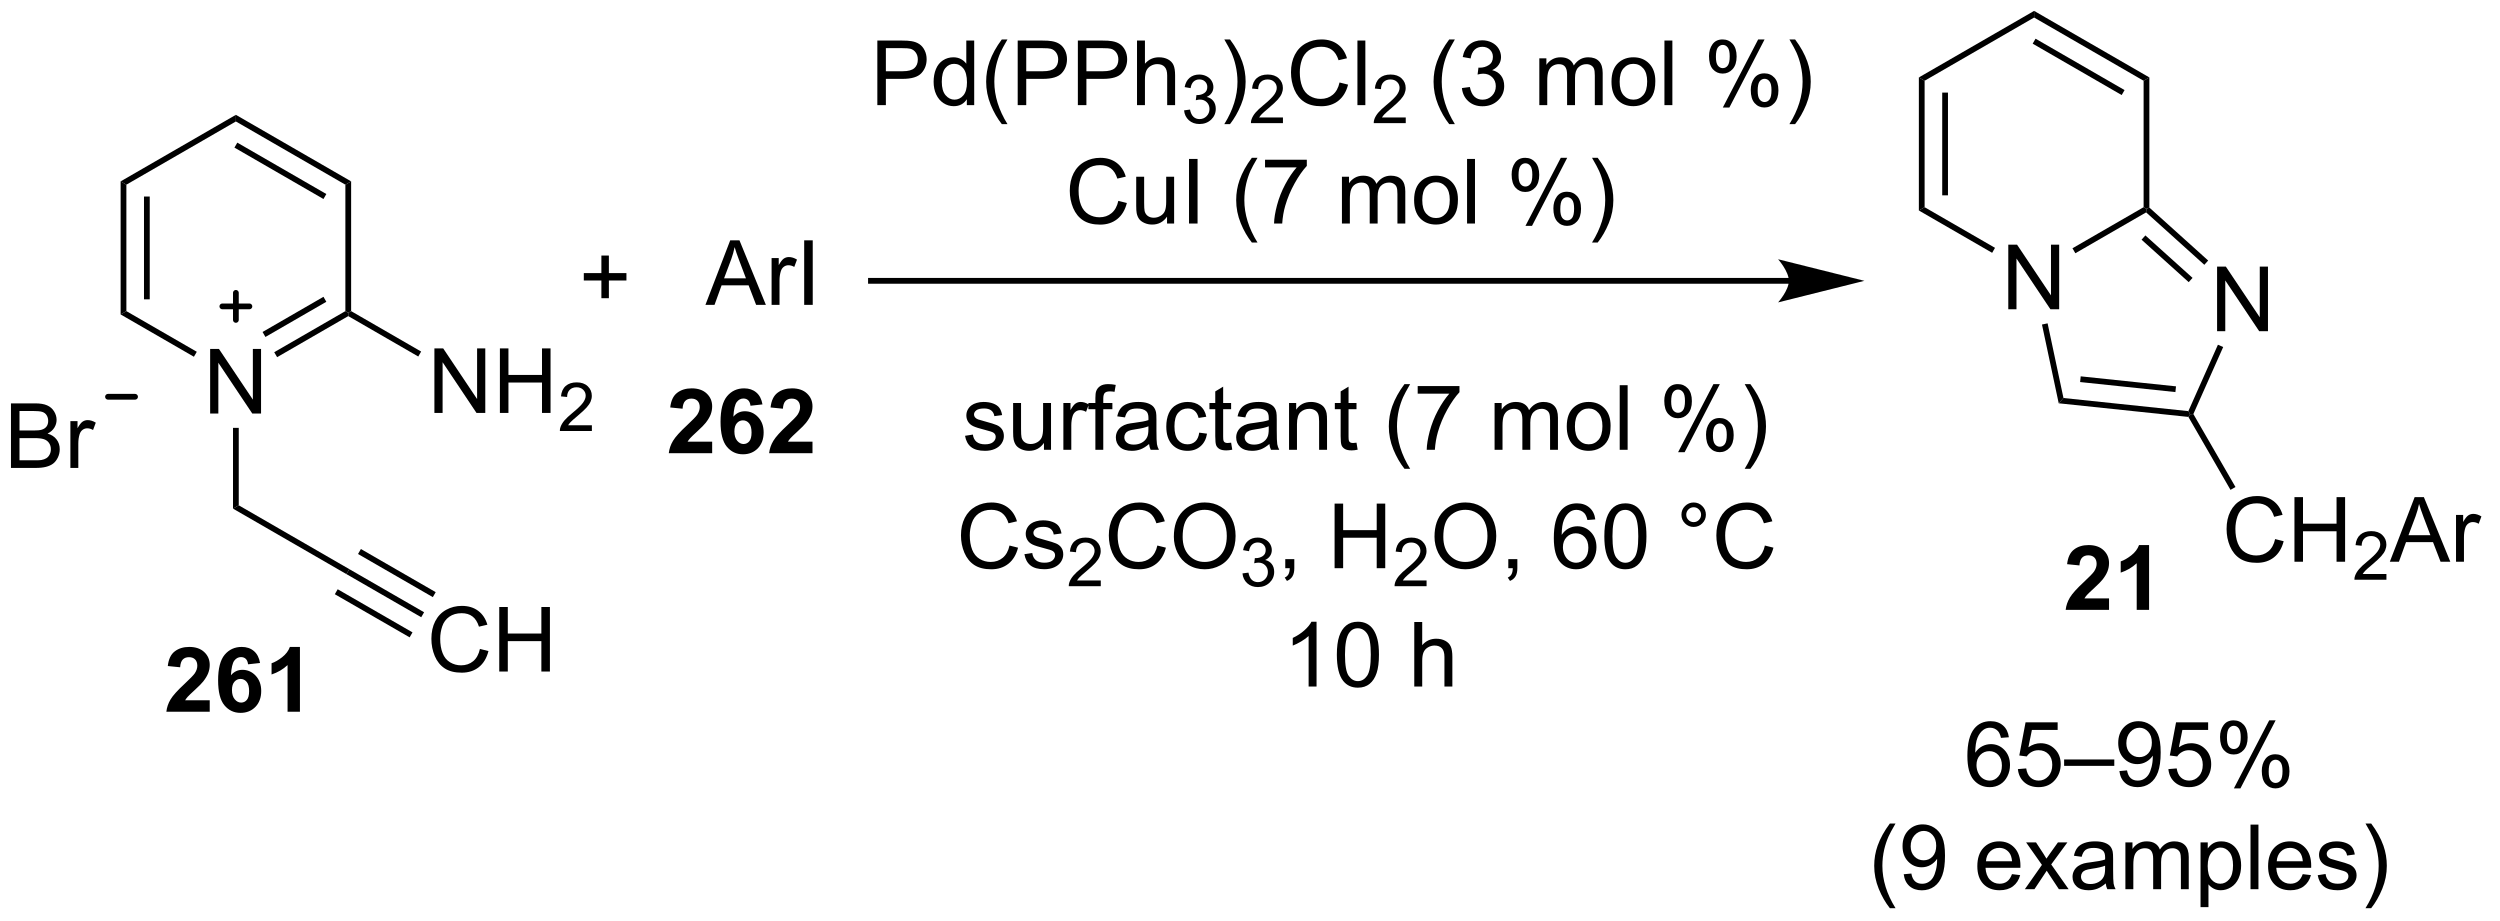 <?xml version="1.0" encoding="UTF-8"?>
<!DOCTYPE svg PUBLIC '-//W3C//DTD SVG 1.0//EN'
          'http://www.w3.org/TR/2001/REC-SVG-20010904/DTD/svg10.dtd'>
<svg stroke-dasharray="none" shape-rendering="auto" xmlns="http://www.w3.org/2000/svg" font-family="'Dialog'" text-rendering="auto" width="304" fill-opacity="1" color-interpolation="auto" color-rendering="auto" preserveAspectRatio="xMidYMid meet" font-size="12px" viewBox="0 0 304 112" fill="black" xmlns:xlink="http://www.w3.org/1999/xlink" stroke="black" image-rendering="auto" stroke-miterlimit="10" stroke-linecap="square" stroke-linejoin="miter" font-style="normal" stroke-width="1" height="112" stroke-dashoffset="0" font-weight="normal" stroke-opacity="1"
><!--Generated by the Batik Graphics2D SVG Generator--><defs id="genericDefs"
  /><g
  ><defs id="defs1"
    ><clipPath clipPathUnits="userSpaceOnUse" id="clipPath1"
      ><path d="M1.236 0.633 L228.618 0.633 L228.618 84.494 L1.236 84.494 L1.236 0.633 Z"
      /></clipPath
      ><clipPath clipPathUnits="userSpaceOnUse" id="clipPath2"
      ><path d="M0.364 17.524 L0.364 99.054 L221.424 99.054 L221.424 17.524 Z"
      /></clipPath
    ></defs
    ><g transform="scale(1.333,1.333) translate(-1.236,-0.633) matrix(1.029,0,0,1.029,0.861,-17.393)"
    ><path d="M18.994 54.177 L18.994 48.45 L19.773 48.45 L22.781 52.945 L22.781 48.45 L23.507 48.45 L23.507 54.177 L22.729 54.177 L19.721 49.677 L19.721 54.177 L18.994 54.177 Z" stroke="none" clip-path="url(#clipPath2)"
    /></g
    ><g transform="matrix(1.371,0,0,1.371,-0.499,-24.034)"
    ><path d="M11.063 33.617 L11.573 33.911 L11.573 45.125 L11.063 45.42 ZM13.135 34.96 L13.135 44.077 L13.645 44.077 L13.645 34.96 Z" stroke="none" clip-path="url(#clipPath2)"
    /></g
    ><g transform="matrix(1.371,0,0,1.371,-0.499,-24.034)"
    ><path d="M11.063 45.42 L11.573 45.125 L17.818 48.731 L17.563 49.172 Z" stroke="none" clip-path="url(#clipPath2)"
    /></g
    ><g transform="matrix(1.371,0,0,1.371,-0.499,-24.034)"
    ><path d="M24.942 49.21 L24.686 48.768 L30.997 45.125 L31.252 45.273 L31.252 45.567 ZM23.906 47.416 L29.308 44.297 L29.053 43.855 L23.651 46.974 Z" stroke="none" clip-path="url(#clipPath2)"
    /></g
    ><g transform="matrix(1.371,0,0,1.371,-0.499,-24.034)"
    ><path d="M31.507 45.125 L31.252 45.273 L30.997 45.125 L30.997 33.911 L31.507 33.617 Z" stroke="none" clip-path="url(#clipPath2)"
    /></g
    ><g transform="matrix(1.371,0,0,1.371,-0.499,-24.034)"
    ><path d="M31.507 33.617 L30.997 33.911 L21.285 28.304 L21.285 27.715 ZM29.308 34.739 L21.413 30.181 L21.157 30.622 L29.053 35.181 Z" stroke="none" clip-path="url(#clipPath2)"
    /></g
    ><g transform="matrix(1.371,0,0,1.371,-0.499,-24.034)"
    ><path d="M21.285 27.715 L21.285 28.304 L11.573 33.911 L11.063 33.617 Z" stroke="none" clip-path="url(#clipPath2)"
    /></g
    ><g transform="matrix(1.371,0,0,1.371,-0.499,-24.034)"
    ><path d="M21.03 55.481 L21.54 55.481 L21.54 62.348 L21.03 62.643 Z" stroke="none" clip-path="url(#clipPath2)"
    /></g
    ><g transform="matrix(1.371,0,0,1.371,-0.499,-24.034)"
    ><path d="M21.03 62.643 L21.54 62.348 L31.347 68.01 L31.087 68.449 Z" stroke="none" clip-path="url(#clipPath2)"
    /></g
    ><g transform="matrix(1.371,0,0,1.371,-0.499,-24.034)"
    ><path d="M38.893 54.157 L38.893 48.43 L39.672 48.43 L42.68 52.925 L42.68 48.43 L43.406 48.43 L43.406 54.157 L42.628 54.157 L39.62 49.657 L39.62 54.157 L38.893 54.157 ZM44.702 54.157 L44.702 48.43 L45.46 48.43 L45.46 50.782 L48.436 50.782 L48.436 48.43 L49.194 48.43 L49.194 54.157 L48.436 54.157 L48.436 51.456 L45.46 51.456 L45.46 54.157 L44.702 54.157 Z" stroke="none" clip-path="url(#clipPath2)"
    /></g
    ><g transform="matrix(1.371,0,0,1.371,-0.499,-24.034)"
    ><path d="M52.86 55.249 L52.86 55.757 L50.02 55.757 Q50.014 55.565 50.083 55.39 Q50.19 55.101 50.428 54.819 Q50.669 54.538 51.12 54.169 Q51.819 53.595 52.065 53.259 Q52.311 52.923 52.311 52.624 Q52.311 52.312 52.087 52.097 Q51.864 51.88 51.503 51.88 Q51.122 51.88 50.893 52.108 Q50.665 52.337 50.663 52.741 L50.12 52.687 Q50.177 52.079 50.54 51.763 Q50.903 51.444 51.514 51.444 Q52.134 51.444 52.493 51.788 Q52.854 52.13 52.854 52.636 Q52.854 52.894 52.749 53.144 Q52.643 53.392 52.397 53.667 Q52.153 53.942 51.585 54.423 Q51.11 54.821 50.975 54.964 Q50.841 55.106 50.753 55.249 L52.86 55.249 Z" stroke="none" clip-path="url(#clipPath2)"
    /></g
    ><g transform="matrix(1.371,0,0,1.371,-0.499,-24.034)"
    ><path d="M31.252 45.567 L31.252 45.273 L31.507 45.125 L37.717 48.711 L37.462 49.152 Z" stroke="none" clip-path="url(#clipPath2)"
    /></g
    ><g stroke-width="0.51" transform="matrix(1.371,0,0,1.371,-0.499,-24.034)" stroke-linejoin="round" stroke-linecap="round"
    ><path fill="none" d="M20.085 44.705 L22.485 44.705 M21.285 43.505 L21.285 45.905" clip-path="url(#clipPath2)"
    /></g
    ><g transform="matrix(1.371,0,0,1.371,-0.499,-24.034)"
    ><path d="M42.931 75.086 L43.688 75.276 Q43.451 76.211 42.832 76.704 Q42.212 77.193 41.319 77.193 Q40.392 77.193 39.811 76.816 Q39.233 76.438 38.928 75.724 Q38.626 75.008 38.626 74.188 Q38.626 73.292 38.967 72.628 Q39.311 71.961 39.941 71.615 Q40.571 71.269 41.329 71.269 Q42.188 71.269 42.774 71.706 Q43.36 72.144 43.592 72.938 L42.845 73.112 Q42.647 72.487 42.267 72.204 Q41.889 71.917 41.313 71.917 Q40.654 71.917 40.209 72.235 Q39.767 72.55 39.587 73.084 Q39.407 73.618 39.407 74.183 Q39.407 74.915 39.621 75.459 Q39.834 76.003 40.282 76.274 Q40.733 76.542 41.256 76.542 Q41.892 76.542 42.332 76.175 Q42.774 75.808 42.931 75.086 ZM44.645 77.094 L44.645 71.368 L45.403 71.368 L45.403 73.719 L48.38 73.719 L48.38 71.368 L49.138 71.368 L49.138 77.094 L48.38 77.094 L48.38 74.394 L45.403 74.394 L45.403 77.094 L44.645 77.094 Z" stroke="none" clip-path="url(#clipPath2)"
    /></g
    ><g transform="matrix(1.371,0,0,1.371,-0.499,-24.034)"
    ><path d="M31.087 68.449 L31.347 68.01 L37.979 71.834 L37.724 72.276 ZM32.119 66.667 L38.753 70.493 L39.008 70.05 L32.374 66.225 ZM30.061 70.235 L36.696 74.06 L36.95 73.618 L30.316 69.793 Z" stroke="none" clip-path="url(#clipPath2)"
    /></g
    ><g transform="matrix(1.371,0,0,1.371,-0.499,-24.034)"
    ><path d="M1.336 59.033 L1.336 53.307 L3.484 53.307 Q4.141 53.307 4.537 53.481 Q4.935 53.653 5.159 54.015 Q5.383 54.377 5.383 54.77 Q5.383 55.138 5.182 55.463 Q4.984 55.786 4.583 55.987 Q5.102 56.138 5.38 56.505 Q5.662 56.872 5.662 57.372 Q5.662 57.776 5.49 58.122 Q5.32 58.466 5.07 58.653 Q4.82 58.841 4.443 58.937 Q4.068 59.033 3.521 59.033 L1.336 59.033 ZM2.094 55.713 L3.333 55.713 Q3.836 55.713 4.055 55.645 Q4.344 55.559 4.49 55.362 Q4.638 55.161 4.638 54.862 Q4.638 54.575 4.5 54.359 Q4.365 54.143 4.109 54.062 Q3.857 53.981 3.24 53.981 L2.094 53.981 L2.094 55.713 ZM2.094 58.356 L3.521 58.356 Q3.888 58.356 4.037 58.33 Q4.297 58.283 4.471 58.174 Q4.648 58.065 4.76 57.856 Q4.875 57.645 4.875 57.372 Q4.875 57.052 4.711 56.817 Q4.547 56.58 4.255 56.484 Q3.966 56.388 3.419 56.388 L2.094 56.388 L2.094 58.356 ZM6.607 59.033 L6.607 54.885 L7.24 54.885 L7.24 55.513 Q7.482 55.073 7.685 54.932 Q7.891 54.791 8.138 54.791 Q8.492 54.791 8.859 55.018 L8.617 55.669 Q8.359 55.518 8.102 55.518 Q7.872 55.518 7.688 55.656 Q7.505 55.794 7.427 56.041 Q7.31 56.416 7.31 56.862 L7.31 59.033 L6.607 59.033 Z" stroke="none" clip-path="url(#clipPath2)"
    /></g
    ><g stroke-width="0.51" transform="matrix(1.371,0,0,1.371,-0.499,-24.034)" stroke-linejoin="round" stroke-linecap="round"
    ><path fill="none" d="M9.943 52.722 L12.343 52.722" clip-path="url(#clipPath2)"
    /></g
    ><g transform="matrix(1.371,0,0,1.371,-0.499,-24.034)"
    ><path d="M53.704 43.98 L53.704 42.409 L52.144 42.409 L52.144 41.753 L53.704 41.753 L53.704 40.196 L54.368 40.196 L54.368 41.753 L55.925 41.753 L55.925 42.409 L54.368 42.409 L54.368 43.98 L53.704 43.98 Z" stroke="none" clip-path="url(#clipPath2)"
    /></g
    ><g transform="matrix(1.371,0,0,1.371,-0.499,-24.034)"
    ><path d="M62.931 44.571 L65.131 38.844 L65.949 38.844 L68.293 44.571 L67.428 44.571 L66.761 42.837 L64.365 42.837 L63.738 44.571 L62.931 44.571 ZM64.584 42.219 L66.527 42.219 L65.928 40.633 Q65.654 39.909 65.522 39.446 Q65.412 39.995 65.214 40.54 L64.584 42.219 ZM68.8 44.571 L68.8 40.422 L69.433 40.422 L69.433 41.05 Q69.675 40.61 69.878 40.469 Q70.084 40.329 70.332 40.329 Q70.686 40.329 71.053 40.555 L70.811 41.206 Q70.553 41.055 70.295 41.055 Q70.066 41.055 69.881 41.193 Q69.699 41.331 69.621 41.579 Q69.503 41.954 69.503 42.399 L69.503 44.571 L68.8 44.571 ZM71.691 44.571 L71.691 38.844 L72.449 38.844 L72.449 44.571 L71.691 44.571 Z" stroke="none" clip-path="url(#clipPath2)"
    /></g
    ><g transform="matrix(1.371,0,0,1.371,-0.499,-24.034)"
    ><path d="M78.179 26.854 L78.179 21.127 L80.34 21.127 Q80.91 21.127 81.21 21.182 Q81.632 21.252 81.916 21.45 Q82.202 21.645 82.376 22.002 Q82.551 22.356 82.551 22.784 Q82.551 23.513 82.085 24.02 Q81.621 24.526 80.405 24.526 L78.936 24.526 L78.936 26.854 L78.179 26.854 ZM78.936 23.849 L80.418 23.849 Q81.153 23.849 81.46 23.575 Q81.77 23.302 81.77 22.807 Q81.77 22.448 81.587 22.192 Q81.405 21.934 81.108 21.854 Q80.918 21.802 80.403 21.802 L78.936 21.802 L78.936 23.849 ZM86.116 26.854 L86.116 26.33 Q85.723 26.948 84.957 26.948 Q84.46 26.948 84.043 26.674 Q83.629 26.401 83.4 25.911 Q83.171 25.419 83.171 24.784 Q83.171 24.161 83.376 23.656 Q83.585 23.151 83.999 22.882 Q84.413 22.612 84.926 22.612 Q85.301 22.612 85.593 22.77 Q85.887 22.927 86.069 23.182 L86.069 21.127 L86.77 21.127 L86.77 26.854 L86.116 26.854 ZM83.895 24.784 Q83.895 25.58 84.231 25.976 Q84.567 26.369 85.022 26.369 Q85.483 26.369 85.806 25.992 Q86.129 25.614 86.129 24.841 Q86.129 23.989 85.801 23.591 Q85.473 23.192 84.991 23.192 Q84.522 23.192 84.207 23.575 Q83.895 23.958 83.895 24.784 ZM89.219 28.539 Q88.636 27.804 88.232 26.82 Q87.831 25.833 87.831 24.778 Q87.831 23.849 88.133 22.997 Q88.485 22.01 89.219 21.028 L89.722 21.028 Q89.25 21.841 89.097 22.19 Q88.86 22.729 88.722 23.315 Q88.555 24.044 88.555 24.784 Q88.555 26.661 89.722 28.539 L89.219 28.539 ZM90.628 26.854 L90.628 21.127 L92.789 21.127 Q93.36 21.127 93.659 21.182 Q94.081 21.252 94.365 21.45 Q94.651 21.645 94.826 22.002 Q95 22.356 95 22.784 Q95 23.513 94.534 24.02 Q94.07 24.526 92.854 24.526 L91.386 24.526 L91.386 26.854 L90.628 26.854 ZM91.386 23.849 L92.867 23.849 Q93.602 23.849 93.909 23.575 Q94.219 23.302 94.219 22.807 Q94.219 22.448 94.037 22.192 Q93.854 21.934 93.558 21.854 Q93.367 21.802 92.852 21.802 L91.386 21.802 L91.386 23.849 ZM95.964 26.854 L95.964 21.127 L98.125 21.127 Q98.695 21.127 98.995 21.182 Q99.417 21.252 99.701 21.45 Q99.987 21.645 100.162 22.002 Q100.336 22.356 100.336 22.784 Q100.336 23.513 99.87 24.02 Q99.406 24.526 98.19 24.526 L96.722 24.526 L96.722 26.854 L95.964 26.854 ZM96.722 23.849 L98.203 23.849 Q98.938 23.849 99.245 23.575 Q99.555 23.302 99.555 22.807 Q99.555 22.448 99.373 22.192 Q99.19 21.934 98.893 21.854 Q98.703 21.802 98.188 21.802 L96.722 21.802 L96.722 23.849 ZM101.211 26.854 L101.211 21.127 L101.914 21.127 L101.914 23.182 Q102.406 22.612 103.156 22.612 Q103.617 22.612 103.956 22.794 Q104.297 22.974 104.443 23.294 Q104.589 23.614 104.589 24.224 L104.589 26.854 L103.886 26.854 L103.886 24.224 Q103.886 23.698 103.656 23.458 Q103.43 23.216 103.011 23.216 Q102.698 23.216 102.422 23.38 Q102.149 23.541 102.031 23.82 Q101.914 24.096 101.914 24.583 L101.914 26.854 L101.211 26.854 Z" stroke="none" clip-path="url(#clipPath2)"
    /></g
    ><g transform="matrix(1.371,0,0,1.371,-0.499,-24.034)"
    ><path d="M105.384 27.319 L105.911 27.249 Q106.003 27.698 106.22 27.895 Q106.438 28.093 106.753 28.093 Q107.124 28.093 107.38 27.835 Q107.638 27.577 107.638 27.196 Q107.638 26.833 107.399 26.598 Q107.163 26.362 106.796 26.362 Q106.647 26.362 106.425 26.421 L106.483 25.958 Q106.536 25.964 106.567 25.964 Q106.905 25.964 107.175 25.788 Q107.444 25.612 107.444 25.245 Q107.444 24.956 107.247 24.766 Q107.052 24.575 106.741 24.575 Q106.433 24.575 106.228 24.768 Q106.022 24.962 105.964 25.348 L105.436 25.255 Q105.534 24.723 105.876 24.432 Q106.22 24.141 106.73 24.141 Q107.081 24.141 107.376 24.292 Q107.673 24.442 107.829 24.704 Q107.985 24.964 107.985 25.256 Q107.985 25.536 107.835 25.764 Q107.686 25.993 107.394 26.128 Q107.774 26.215 107.985 26.493 Q108.196 26.768 108.196 27.184 Q108.196 27.747 107.786 28.139 Q107.376 28.53 106.749 28.53 Q106.184 28.53 105.809 28.194 Q105.436 27.856 105.384 27.319 Z" stroke="none" clip-path="url(#clipPath2)"
    /></g
    ><g transform="matrix(1.371,0,0,1.371,-0.499,-24.034)"
    ><path d="M109.458 28.539 L108.953 28.539 Q110.122 26.661 110.122 24.784 Q110.122 24.049 109.953 23.325 Q109.82 22.739 109.583 22.2 Q109.43 21.849 108.953 21.028 L109.458 21.028 Q110.193 22.01 110.544 22.997 Q110.844 23.849 110.844 24.778 Q110.844 25.833 110.44 26.82 Q110.036 27.804 109.458 28.539 Z" stroke="none" clip-path="url(#clipPath2)"
    /></g
    ><g transform="matrix(1.371,0,0,1.371,-0.499,-24.034)"
    ><path d="M114.154 27.946 L114.154 28.454 L111.314 28.454 Q111.308 28.262 111.377 28.087 Q111.484 27.798 111.722 27.516 Q111.963 27.235 112.414 26.866 Q113.113 26.292 113.359 25.956 Q113.605 25.62 113.605 25.321 Q113.605 25.009 113.381 24.794 Q113.158 24.577 112.797 24.577 Q112.416 24.577 112.187 24.805 Q111.959 25.034 111.957 25.438 L111.414 25.384 Q111.471 24.776 111.834 24.46 Q112.197 24.141 112.808 24.141 Q113.428 24.141 113.787 24.485 Q114.148 24.827 114.148 25.333 Q114.148 25.59 114.043 25.84 Q113.937 26.089 113.691 26.364 Q113.447 26.639 112.879 27.12 Q112.404 27.518 112.269 27.661 Q112.135 27.803 112.047 27.946 L114.154 27.946 Z" stroke="none" clip-path="url(#clipPath2)"
    /></g
    ><g transform="matrix(1.371,0,0,1.371,-0.499,-24.034)"
    ><path d="M119.173 24.846 L119.931 25.036 Q119.694 25.971 119.074 26.463 Q118.454 26.953 117.561 26.953 Q116.634 26.953 116.053 26.575 Q115.475 26.198 115.17 25.484 Q114.868 24.768 114.868 23.948 Q114.868 23.052 115.209 22.388 Q115.553 21.721 116.183 21.375 Q116.814 21.028 117.571 21.028 Q118.431 21.028 119.017 21.466 Q119.603 21.903 119.834 22.698 L119.087 22.872 Q118.889 22.247 118.509 21.963 Q118.131 21.677 117.556 21.677 Q116.897 21.677 116.451 21.994 Q116.009 22.309 115.829 22.843 Q115.649 23.377 115.649 23.942 Q115.649 24.674 115.863 25.218 Q116.076 25.763 116.524 26.034 Q116.975 26.302 117.498 26.302 Q118.134 26.302 118.574 25.934 Q119.017 25.567 119.173 24.846 ZM120.76 26.854 L120.76 21.127 L121.463 21.127 L121.463 26.854 L120.76 26.854 Z" stroke="none" clip-path="url(#clipPath2)"
    /></g
    ><g transform="matrix(1.371,0,0,1.371,-0.499,-24.034)"
    ><path d="M125.046 27.946 L125.046 28.454 L122.206 28.454 Q122.2 28.262 122.268 28.087 Q122.376 27.798 122.614 27.516 Q122.854 27.235 123.305 26.866 Q124.005 26.292 124.251 25.956 Q124.497 25.62 124.497 25.321 Q124.497 25.009 124.272 24.794 Q124.05 24.577 123.688 24.577 Q123.308 24.577 123.079 24.805 Q122.85 25.034 122.849 25.438 L122.305 25.384 Q122.362 24.776 122.725 24.46 Q123.089 24.141 123.7 24.141 Q124.319 24.141 124.679 24.485 Q125.04 24.827 125.04 25.333 Q125.04 25.59 124.934 25.84 Q124.829 26.089 124.583 26.364 Q124.339 26.639 123.77 27.12 Q123.296 27.518 123.161 27.661 Q123.026 27.803 122.938 27.946 L125.046 27.946 Z" stroke="none" clip-path="url(#clipPath2)"
    /></g
    ><g transform="matrix(1.371,0,0,1.371,-0.499,-24.034)"
    ><path d="M128.901 28.539 Q128.317 27.804 127.914 26.82 Q127.513 25.833 127.513 24.778 Q127.513 23.849 127.815 22.997 Q128.166 22.01 128.901 21.028 L129.403 21.028 Q128.932 21.841 128.778 22.19 Q128.541 22.729 128.403 23.315 Q128.237 24.044 128.237 24.784 Q128.237 26.661 129.403 28.539 L128.901 28.539 ZM130.028 25.341 L130.731 25.247 Q130.854 25.846 131.143 26.109 Q131.434 26.372 131.854 26.372 Q132.349 26.372 132.69 26.028 Q133.033 25.684 133.033 25.177 Q133.033 24.692 132.716 24.38 Q132.401 24.065 131.911 24.065 Q131.713 24.065 131.416 24.143 L131.494 23.526 Q131.565 23.534 131.606 23.534 Q132.057 23.534 132.416 23.299 Q132.776 23.065 132.776 22.575 Q132.776 22.19 132.513 21.937 Q132.252 21.682 131.838 21.682 Q131.427 21.682 131.153 21.94 Q130.88 22.198 130.802 22.713 L130.099 22.588 Q130.229 21.88 130.684 21.492 Q131.143 21.104 131.822 21.104 Q132.291 21.104 132.684 21.304 Q133.08 21.505 133.289 21.854 Q133.497 22.2 133.497 22.591 Q133.497 22.963 133.296 23.268 Q133.099 23.573 132.708 23.752 Q133.216 23.869 133.497 24.239 Q133.778 24.606 133.778 25.161 Q133.778 25.911 133.231 26.434 Q132.684 26.955 131.849 26.955 Q131.096 26.955 130.596 26.507 Q130.099 26.057 130.028 25.341 ZM136.893 26.854 L136.893 22.705 L137.52 22.705 L137.52 23.286 Q137.716 22.981 138.039 22.797 Q138.364 22.612 138.778 22.612 Q139.239 22.612 139.533 22.804 Q139.83 22.994 139.95 23.338 Q140.442 22.612 141.231 22.612 Q141.849 22.612 142.179 22.953 Q142.513 23.294 142.513 24.005 L142.513 26.854 L141.815 26.854 L141.815 24.239 Q141.815 23.817 141.744 23.632 Q141.677 23.448 141.497 23.336 Q141.317 23.221 141.075 23.221 Q140.638 23.221 140.349 23.513 Q140.059 23.802 140.059 24.442 L140.059 26.854 L139.356 26.854 L139.356 24.159 Q139.356 23.69 139.184 23.455 Q139.013 23.221 138.622 23.221 Q138.325 23.221 138.072 23.377 Q137.822 23.534 137.708 23.836 Q137.596 24.135 137.596 24.7 L137.596 26.854 L136.893 26.854 ZM143.294 24.778 Q143.294 23.627 143.934 23.073 Q144.471 22.612 145.239 22.612 Q146.096 22.612 146.638 23.172 Q147.182 23.731 147.182 24.721 Q147.182 25.52 146.94 25.981 Q146.7 26.44 146.242 26.695 Q145.783 26.948 145.239 26.948 Q144.369 26.948 143.83 26.39 Q143.294 25.83 143.294 24.778 ZM144.018 24.778 Q144.018 25.575 144.364 25.974 Q144.713 26.369 145.239 26.369 Q145.763 26.369 146.109 25.971 Q146.458 25.573 146.458 24.755 Q146.458 23.987 146.109 23.591 Q145.76 23.192 145.239 23.192 Q144.713 23.192 144.364 23.588 Q144.018 23.981 144.018 24.778 ZM147.99 26.854 L147.99 21.127 L148.694 21.127 L148.694 26.854 L147.99 26.854 ZM151.944 22.502 Q151.944 21.888 152.251 21.458 Q152.561 21.028 153.147 21.028 Q153.686 21.028 154.037 21.414 Q154.392 21.799 154.392 22.544 Q154.392 23.27 154.035 23.664 Q153.678 24.057 153.155 24.057 Q152.634 24.057 152.287 23.672 Q151.944 23.284 151.944 22.502 ZM153.165 21.513 Q152.905 21.513 152.73 21.739 Q152.555 21.966 152.555 22.573 Q152.555 23.122 152.73 23.349 Q152.907 23.573 153.165 23.573 Q153.43 23.573 153.605 23.346 Q153.78 23.119 153.78 22.518 Q153.78 21.963 153.602 21.739 Q153.428 21.513 153.165 21.513 ZM153.17 27.065 L156.303 21.028 L156.873 21.028 L153.751 27.065 L153.17 27.065 ZM155.647 25.51 Q155.647 24.893 155.954 24.466 Q156.264 24.036 156.852 24.036 Q157.392 24.036 157.746 24.422 Q158.1 24.807 158.1 25.552 Q158.1 26.278 157.74 26.672 Q157.384 27.065 156.858 27.065 Q156.337 27.065 155.99 26.677 Q155.647 26.286 155.647 25.51 ZM156.873 24.52 Q156.608 24.52 156.433 24.747 Q156.259 24.974 156.259 25.58 Q156.259 26.127 156.433 26.354 Q156.61 26.58 156.868 26.58 Q157.139 26.58 157.311 26.354 Q157.485 26.127 157.485 25.526 Q157.485 24.971 157.308 24.747 Q157.134 24.52 156.873 24.52 ZM159.58 28.539 L159.075 28.539 Q160.244 26.661 160.244 24.784 Q160.244 24.049 160.075 23.325 Q159.942 22.739 159.705 22.2 Q159.552 21.849 159.075 21.028 L159.58 21.028 Q160.315 22.01 160.666 22.997 Q160.966 23.849 160.966 24.778 Q160.966 25.833 160.562 26.82 Q160.158 27.804 159.58 28.539 Z" stroke="none" clip-path="url(#clipPath2)"
    /></g
    ><g transform="matrix(1.371,0,0,1.371,-0.499,-24.034)"
    ><path d="M99.553 35.346 L100.31 35.536 Q100.073 36.471 99.454 36.963 Q98.834 37.453 97.941 37.453 Q97.014 37.453 96.433 37.075 Q95.855 36.698 95.55 35.984 Q95.248 35.268 95.248 34.448 Q95.248 33.552 95.589 32.888 Q95.933 32.221 96.563 31.875 Q97.193 31.528 97.951 31.528 Q98.81 31.528 99.396 31.966 Q99.982 32.403 100.214 33.198 L99.467 33.372 Q99.269 32.747 98.889 32.463 Q98.511 32.177 97.935 32.177 Q97.277 32.177 96.831 32.494 Q96.389 32.809 96.209 33.343 Q96.029 33.877 96.029 34.442 Q96.029 35.174 96.243 35.718 Q96.456 36.263 96.904 36.533 Q97.355 36.802 97.878 36.802 Q98.514 36.802 98.954 36.434 Q99.396 36.067 99.553 35.346 ZM103.874 37.354 L103.874 36.744 Q103.39 37.448 102.556 37.448 Q102.189 37.448 101.872 37.307 Q101.554 37.166 101.398 36.953 Q101.244 36.739 101.181 36.432 Q101.14 36.224 101.14 35.776 L101.14 33.205 L101.843 33.205 L101.843 35.505 Q101.843 36.057 101.885 36.247 Q101.952 36.526 102.166 36.684 Q102.382 36.841 102.697 36.841 Q103.015 36.841 103.291 36.679 Q103.57 36.518 103.684 36.239 Q103.799 35.958 103.799 35.427 L103.799 33.205 L104.502 33.205 L104.502 37.354 L103.874 37.354 ZM105.823 37.354 L105.823 31.627 L106.581 31.627 L106.581 37.354 L105.823 37.354 ZM111.394 39.039 Q110.81 38.304 110.407 37.32 Q110.006 36.333 110.006 35.278 Q110.006 34.349 110.308 33.497 Q110.659 32.51 111.394 31.528 L111.896 31.528 Q111.425 32.341 111.271 32.69 Q111.034 33.229 110.896 33.815 Q110.73 34.544 110.73 35.283 Q110.73 37.161 111.896 39.039 L111.394 39.039 ZM112.566 32.377 L112.566 31.7 L116.271 31.7 L116.271 32.247 Q115.725 32.83 115.188 33.797 Q114.652 34.76 114.357 35.778 Q114.146 36.497 114.089 37.354 L113.365 37.354 Q113.378 36.677 113.631 35.721 Q113.886 34.763 114.36 33.875 Q114.834 32.987 115.37 32.377 L112.566 32.377 ZM119.386 37.354 L119.386 33.205 L120.014 33.205 L120.014 33.786 Q120.209 33.481 120.532 33.297 Q120.857 33.112 121.271 33.112 Q121.732 33.112 122.027 33.304 Q122.323 33.494 122.443 33.838 Q122.935 33.112 123.725 33.112 Q124.342 33.112 124.672 33.453 Q125.006 33.794 125.006 34.505 L125.006 37.354 L124.308 37.354 L124.308 34.739 Q124.308 34.317 124.237 34.132 Q124.17 33.948 123.99 33.836 Q123.81 33.721 123.568 33.721 Q123.131 33.721 122.842 34.013 Q122.553 34.302 122.553 34.942 L122.553 37.354 L121.85 37.354 L121.85 34.658 Q121.85 34.19 121.678 33.955 Q121.506 33.721 121.115 33.721 Q120.818 33.721 120.566 33.877 Q120.316 34.033 120.201 34.336 Q120.089 34.635 120.089 35.2 L120.089 37.354 L119.386 37.354 ZM125.787 35.278 Q125.787 34.127 126.428 33.573 Q126.964 33.112 127.732 33.112 Q128.589 33.112 129.131 33.672 Q129.675 34.231 129.675 35.221 Q129.675 36.02 129.433 36.481 Q129.193 36.94 128.735 37.195 Q128.277 37.448 127.732 37.448 Q126.862 37.448 126.323 36.89 Q125.787 36.33 125.787 35.278 ZM126.511 35.278 Q126.511 36.075 126.857 36.474 Q127.206 36.869 127.732 36.869 Q128.256 36.869 128.602 36.471 Q128.951 36.073 128.951 35.255 Q128.951 34.487 128.602 34.091 Q128.253 33.692 127.732 33.692 Q127.206 33.692 126.857 34.088 Q126.511 34.481 126.511 35.278 ZM130.484 37.354 L130.484 31.627 L131.187 31.627 L131.187 37.354 L130.484 37.354 ZM134.437 33.002 Q134.437 32.388 134.744 31.958 Q135.054 31.528 135.64 31.528 Q136.179 31.528 136.53 31.914 Q136.885 32.299 136.885 33.044 Q136.885 33.77 136.528 34.164 Q136.171 34.557 135.648 34.557 Q135.127 34.557 134.78 34.172 Q134.437 33.783 134.437 33.002 ZM135.658 32.013 Q135.398 32.013 135.223 32.239 Q135.049 32.466 135.049 33.073 Q135.049 33.622 135.223 33.849 Q135.4 34.073 135.658 34.073 Q135.924 34.073 136.098 33.846 Q136.273 33.619 136.273 33.018 Q136.273 32.463 136.096 32.239 Q135.921 32.013 135.658 32.013 ZM135.663 37.565 L138.796 31.528 L139.366 31.528 L136.244 37.565 L135.663 37.565 ZM138.14 36.01 Q138.14 35.393 138.447 34.966 Q138.757 34.536 139.346 34.536 Q139.885 34.536 140.239 34.922 Q140.593 35.307 140.593 36.052 Q140.593 36.778 140.234 37.172 Q139.877 37.565 139.351 37.565 Q138.83 37.565 138.484 37.177 Q138.14 36.786 138.14 36.01 ZM139.366 35.02 Q139.101 35.02 138.926 35.247 Q138.752 35.474 138.752 36.08 Q138.752 36.627 138.926 36.854 Q139.103 37.08 139.361 37.08 Q139.632 37.08 139.804 36.854 Q139.978 36.627 139.978 36.026 Q139.978 35.471 139.801 35.247 Q139.627 35.02 139.366 35.02 ZM142.073 39.039 L141.568 39.039 Q142.738 37.161 142.738 35.283 Q142.738 34.549 142.568 33.825 Q142.435 33.239 142.198 32.7 Q142.045 32.349 141.568 31.528 L142.073 31.528 Q142.808 32.51 143.159 33.497 Q143.459 34.349 143.459 35.278 Q143.459 36.333 143.055 37.32 Q142.652 38.304 142.073 39.039 Z" stroke="none" clip-path="url(#clipPath2)"
    /></g
    ><g transform="matrix(1.371,0,0,1.371,-0.499,-24.034)"
    ><path d="M85.957 56.184 L86.652 56.075 Q86.709 56.494 86.978 56.718 Q87.246 56.939 87.725 56.939 Q88.209 56.939 88.444 56.741 Q88.678 56.544 88.678 56.278 Q88.678 56.041 88.472 55.903 Q88.326 55.809 87.754 55.666 Q86.98 55.471 86.681 55.327 Q86.381 55.184 86.228 54.934 Q86.074 54.681 86.074 54.377 Q86.074 54.098 86.199 53.864 Q86.326 53.627 86.545 53.471 Q86.709 53.348 86.993 53.265 Q87.277 53.181 87.6 53.181 Q88.09 53.181 88.457 53.322 Q88.826 53.463 89.001 53.702 Q89.178 53.942 89.246 54.346 L88.558 54.439 Q88.511 54.119 88.285 53.939 Q88.061 53.76 87.652 53.76 Q87.168 53.76 86.959 53.921 Q86.754 54.08 86.754 54.294 Q86.754 54.431 86.84 54.541 Q86.925 54.653 87.108 54.728 Q87.215 54.767 87.73 54.908 Q88.475 55.106 88.769 55.234 Q89.066 55.361 89.233 55.603 Q89.402 55.846 89.402 56.205 Q89.402 56.556 89.196 56.866 Q88.99 57.176 88.603 57.348 Q88.217 57.517 87.73 57.517 Q86.92 57.517 86.496 57.181 Q86.074 56.846 85.957 56.184 ZM92.957 57.424 L92.957 56.814 Q92.472 57.517 91.639 57.517 Q91.272 57.517 90.954 57.377 Q90.636 57.236 90.48 57.023 Q90.326 56.809 90.264 56.502 Q90.222 56.294 90.222 55.846 L90.222 53.275 L90.925 53.275 L90.925 55.575 Q90.925 56.127 90.967 56.317 Q91.035 56.596 91.248 56.754 Q91.465 56.911 91.78 56.911 Q92.097 56.911 92.373 56.749 Q92.652 56.588 92.767 56.309 Q92.881 56.028 92.881 55.497 L92.881 53.275 L93.584 53.275 L93.584 57.424 L92.957 57.424 ZM94.679 57.424 L94.679 53.275 L95.312 53.275 L95.312 53.903 Q95.554 53.463 95.757 53.322 Q95.963 53.181 96.211 53.181 Q96.565 53.181 96.932 53.408 L96.69 54.059 Q96.432 53.908 96.174 53.908 Q95.945 53.908 95.76 54.046 Q95.578 54.184 95.5 54.431 Q95.382 54.806 95.382 55.252 L95.382 57.424 L94.679 57.424 ZM97.518 57.424 L97.518 53.822 L96.898 53.822 L96.898 53.275 L97.518 53.275 L97.518 52.833 Q97.518 52.416 97.593 52.213 Q97.695 51.939 97.95 51.77 Q98.205 51.598 98.666 51.598 Q98.963 51.598 99.323 51.669 L99.218 52.283 Q99 52.244 98.804 52.244 Q98.484 52.244 98.351 52.382 Q98.218 52.517 98.218 52.892 L98.218 53.275 L99.026 53.275 L99.026 53.822 L98.218 53.822 L98.218 57.424 L97.518 57.424 ZM102.28 56.911 Q101.889 57.244 101.527 57.382 Q101.168 57.517 100.754 57.517 Q100.069 57.517 99.701 57.184 Q99.334 56.848 99.334 56.33 Q99.334 56.025 99.472 55.773 Q99.613 55.52 99.837 55.369 Q100.061 55.215 100.342 55.137 Q100.55 55.083 100.967 55.033 Q101.819 54.931 102.222 54.791 Q102.225 54.645 102.225 54.606 Q102.225 54.176 102.027 54.002 Q101.756 53.762 101.225 53.762 Q100.73 53.762 100.493 53.937 Q100.256 54.111 100.144 54.551 L99.457 54.458 Q99.55 54.017 99.764 53.747 Q99.98 53.473 100.386 53.327 Q100.793 53.181 101.326 53.181 Q101.858 53.181 102.189 53.306 Q102.522 53.431 102.678 53.622 Q102.834 53.809 102.897 54.098 Q102.933 54.278 102.933 54.747 L102.933 55.684 Q102.933 56.666 102.978 56.926 Q103.022 57.184 103.155 57.424 L102.42 57.424 Q102.311 57.205 102.28 56.911 ZM102.222 55.34 Q101.84 55.497 101.074 55.606 Q100.639 55.669 100.459 55.747 Q100.28 55.825 100.181 55.976 Q100.084 56.127 100.084 56.309 Q100.084 56.59 100.298 56.778 Q100.511 56.965 100.92 56.965 Q101.326 56.965 101.642 56.788 Q101.959 56.611 102.108 56.301 Q102.222 56.064 102.222 55.598 L102.222 55.34 ZM106.729 55.903 L107.421 55.994 Q107.307 56.708 106.841 57.114 Q106.375 57.517 105.695 57.517 Q104.843 57.517 104.325 56.96 Q103.807 56.403 103.807 55.364 Q103.807 54.692 104.028 54.189 Q104.252 53.684 104.708 53.434 Q105.164 53.181 105.698 53.181 Q106.375 53.181 106.804 53.523 Q107.234 53.864 107.354 54.494 L106.671 54.598 Q106.573 54.181 106.325 53.971 Q106.078 53.76 105.726 53.76 Q105.195 53.76 104.862 54.14 Q104.531 54.52 104.531 55.346 Q104.531 56.181 104.851 56.562 Q105.171 56.939 105.687 56.939 Q106.101 56.939 106.377 56.687 Q106.656 56.431 106.729 55.903 ZM109.557 56.794 L109.659 57.416 Q109.362 57.478 109.127 57.478 Q108.745 57.478 108.534 57.359 Q108.323 57.236 108.237 57.038 Q108.151 56.84 108.151 56.208 L108.151 53.822 L107.635 53.822 L107.635 53.275 L108.151 53.275 L108.151 52.247 L108.851 51.825 L108.851 53.275 L109.557 53.275 L109.557 53.822 L108.851 53.822 L108.851 56.247 Q108.851 56.549 108.888 56.635 Q108.924 56.721 109.007 56.773 Q109.093 56.822 109.25 56.822 Q109.367 56.822 109.557 56.794 ZM112.951 56.911 Q112.561 57.244 112.199 57.382 Q111.84 57.517 111.425 57.517 Q110.74 57.517 110.373 57.184 Q110.006 56.848 110.006 56.33 Q110.006 56.025 110.144 55.773 Q110.285 55.52 110.509 55.369 Q110.733 55.215 111.014 55.137 Q111.222 55.083 111.639 55.033 Q112.49 54.931 112.894 54.791 Q112.897 54.645 112.897 54.606 Q112.897 54.176 112.699 54.002 Q112.428 53.762 111.897 53.762 Q111.402 53.762 111.165 53.937 Q110.928 54.111 110.816 54.551 L110.129 54.458 Q110.222 54.017 110.436 53.747 Q110.652 53.473 111.058 53.327 Q111.465 53.181 111.998 53.181 Q112.53 53.181 112.86 53.306 Q113.194 53.431 113.35 53.622 Q113.506 53.809 113.569 54.098 Q113.605 54.278 113.605 54.747 L113.605 55.684 Q113.605 56.666 113.649 56.926 Q113.694 57.184 113.826 57.424 L113.092 57.424 Q112.983 57.205 112.951 56.911 ZM112.894 55.34 Q112.511 55.497 111.746 55.606 Q111.311 55.669 111.131 55.747 Q110.951 55.825 110.853 55.976 Q110.756 56.127 110.756 56.309 Q110.756 56.59 110.97 56.778 Q111.183 56.965 111.592 56.965 Q111.998 56.965 112.314 56.788 Q112.631 56.611 112.78 56.301 Q112.894 56.064 112.894 55.598 L112.894 55.34 ZM114.695 57.424 L114.695 53.275 L115.328 53.275 L115.328 53.864 Q115.784 53.181 116.648 53.181 Q117.023 53.181 117.336 53.317 Q117.651 53.45 117.807 53.669 Q117.963 53.887 118.026 54.189 Q118.065 54.385 118.065 54.872 L118.065 57.424 L117.362 57.424 L117.362 54.9 Q117.362 54.471 117.278 54.257 Q117.198 54.044 116.989 53.919 Q116.781 53.791 116.5 53.791 Q116.049 53.791 115.724 54.077 Q115.398 54.361 115.398 55.158 L115.398 57.424 L114.695 57.424 ZM120.678 56.794 L120.78 57.416 Q120.483 57.478 120.248 57.478 Q119.865 57.478 119.655 57.359 Q119.444 57.236 119.358 57.038 Q119.272 56.84 119.272 56.208 L119.272 53.822 L118.756 53.822 L118.756 53.275 L119.272 53.275 L119.272 52.247 L119.972 51.825 L119.972 53.275 L120.678 53.275 L120.678 53.822 L119.972 53.822 L119.972 56.247 Q119.972 56.549 120.009 56.635 Q120.045 56.721 120.129 56.773 Q120.215 56.822 120.371 56.822 Q120.488 56.822 120.678 56.794 ZM124.933 59.109 Q124.35 58.374 123.946 57.39 Q123.545 56.403 123.545 55.348 Q123.545 54.419 123.847 53.567 Q124.199 52.58 124.933 51.598 L125.436 51.598 Q124.965 52.411 124.811 52.76 Q124.574 53.299 124.436 53.885 Q124.269 54.614 124.269 55.353 Q124.269 57.231 125.436 59.109 L124.933 59.109 ZM126.105 52.447 L126.105 51.77 L129.811 51.77 L129.811 52.317 Q129.264 52.9 128.727 53.866 Q128.191 54.83 127.897 55.848 Q127.686 56.567 127.629 57.424 L126.905 57.424 Q126.918 56.747 127.17 55.791 Q127.425 54.833 127.899 53.944 Q128.373 53.056 128.91 52.447 L126.105 52.447 ZM132.925 57.424 L132.925 53.275 L133.553 53.275 L133.553 53.856 Q133.748 53.551 134.071 53.366 Q134.397 53.181 134.811 53.181 Q135.272 53.181 135.566 53.374 Q135.863 53.564 135.983 53.908 Q136.475 53.181 137.264 53.181 Q137.881 53.181 138.212 53.523 Q138.545 53.864 138.545 54.575 L138.545 57.424 L137.847 57.424 L137.847 54.809 Q137.847 54.387 137.777 54.202 Q137.709 54.017 137.53 53.906 Q137.35 53.791 137.108 53.791 Q136.67 53.791 136.381 54.083 Q136.092 54.372 136.092 55.012 L136.092 57.424 L135.389 57.424 L135.389 54.728 Q135.389 54.26 135.217 54.025 Q135.045 53.791 134.655 53.791 Q134.358 53.791 134.105 53.947 Q133.855 54.103 133.74 54.406 Q133.629 54.705 133.629 55.27 L133.629 57.424 L132.925 57.424 ZM139.327 55.348 Q139.327 54.197 139.967 53.642 Q140.504 53.181 141.272 53.181 Q142.129 53.181 142.67 53.741 Q143.214 54.301 143.214 55.291 Q143.214 56.09 142.972 56.551 Q142.733 57.01 142.274 57.265 Q141.816 57.517 141.272 57.517 Q140.402 57.517 139.863 56.96 Q139.327 56.4 139.327 55.348 ZM140.05 55.348 Q140.05 56.145 140.397 56.544 Q140.746 56.939 141.272 56.939 Q141.795 56.939 142.142 56.541 Q142.49 56.142 142.49 55.325 Q142.49 54.556 142.142 54.161 Q141.793 53.762 141.272 53.762 Q140.746 53.762 140.397 54.158 Q140.05 54.551 140.05 55.348 ZM144.023 57.424 L144.023 51.697 L144.726 51.697 L144.726 57.424 L144.023 57.424 ZM147.976 53.072 Q147.976 52.458 148.284 52.028 Q148.593 51.598 149.179 51.598 Q149.718 51.598 150.07 51.984 Q150.424 52.369 150.424 53.114 Q150.424 53.84 150.067 54.234 Q149.711 54.627 149.187 54.627 Q148.666 54.627 148.32 54.241 Q147.976 53.853 147.976 53.072 ZM149.198 52.083 Q148.937 52.083 148.763 52.309 Q148.588 52.536 148.588 53.142 Q148.588 53.692 148.763 53.919 Q148.94 54.142 149.198 54.142 Q149.463 54.142 149.638 53.916 Q149.812 53.689 149.812 53.088 Q149.812 52.533 149.635 52.309 Q149.461 52.083 149.198 52.083 ZM149.203 57.635 L152.336 51.598 L152.906 51.598 L149.784 57.635 L149.203 57.635 ZM151.679 56.08 Q151.679 55.463 151.987 55.036 Q152.297 54.606 152.885 54.606 Q153.424 54.606 153.778 54.991 Q154.132 55.377 154.132 56.122 Q154.132 56.848 153.773 57.241 Q153.416 57.635 152.89 57.635 Q152.369 57.635 152.023 57.247 Q151.679 56.856 151.679 56.08 ZM152.906 55.09 Q152.64 55.09 152.466 55.317 Q152.291 55.544 152.291 56.15 Q152.291 56.697 152.466 56.924 Q152.643 57.15 152.901 57.15 Q153.172 57.15 153.343 56.924 Q153.518 56.697 153.518 56.096 Q153.518 55.541 153.341 55.317 Q153.166 55.09 152.906 55.09 ZM155.613 59.109 L155.108 59.109 Q156.277 57.231 156.277 55.353 Q156.277 54.619 156.108 53.895 Q155.975 53.309 155.738 52.77 Q155.584 52.419 155.108 51.598 L155.613 51.598 Q156.347 52.58 156.699 53.567 Q156.998 54.419 156.998 55.348 Q156.998 56.403 156.595 57.39 Q156.191 58.374 155.613 59.109 Z" stroke="none" clip-path="url(#clipPath2)"
    /></g
    ><g transform="matrix(1.371,0,0,1.371,-0.499,-24.034)"
    ><path d="M89.901 65.916 L90.659 66.106 Q90.422 67.041 89.802 67.533 Q89.183 68.023 88.289 68.023 Q87.362 68.023 86.781 67.645 Q86.203 67.267 85.899 66.554 Q85.597 65.838 85.597 65.017 Q85.597 64.122 85.938 63.458 Q86.281 62.791 86.912 62.444 Q87.542 62.098 88.3 62.098 Q89.159 62.098 89.745 62.536 Q90.331 62.973 90.563 63.767 L89.815 63.942 Q89.617 63.317 89.237 63.033 Q88.86 62.747 88.284 62.747 Q87.625 62.747 87.18 63.064 Q86.737 63.379 86.558 63.913 Q86.378 64.447 86.378 65.012 Q86.378 65.744 86.591 66.288 Q86.805 66.833 87.253 67.103 Q87.703 67.372 88.227 67.372 Q88.862 67.372 89.302 67.004 Q89.745 66.637 89.901 65.916 ZM91.223 66.684 L91.918 66.575 Q91.975 66.994 92.244 67.218 Q92.512 67.439 92.991 67.439 Q93.475 67.439 93.71 67.241 Q93.944 67.043 93.944 66.778 Q93.944 66.541 93.739 66.403 Q93.593 66.309 93.02 66.166 Q92.246 65.971 91.947 65.827 Q91.647 65.684 91.494 65.434 Q91.34 65.181 91.34 64.877 Q91.34 64.598 91.465 64.364 Q91.593 64.127 91.811 63.971 Q91.975 63.848 92.259 63.765 Q92.543 63.681 92.866 63.681 Q93.356 63.681 93.723 63.822 Q94.093 63.963 94.267 64.202 Q94.444 64.442 94.512 64.846 L93.824 64.939 Q93.778 64.619 93.551 64.439 Q93.327 64.26 92.918 64.26 Q92.434 64.26 92.225 64.421 Q92.02 64.58 92.02 64.793 Q92.02 64.931 92.106 65.041 Q92.192 65.153 92.374 65.228 Q92.481 65.267 92.996 65.408 Q93.741 65.606 94.035 65.734 Q94.332 65.861 94.499 66.103 Q94.668 66.346 94.668 66.705 Q94.668 67.056 94.462 67.366 Q94.257 67.676 93.869 67.848 Q93.483 68.017 92.996 68.017 Q92.186 68.017 91.762 67.681 Q91.34 67.346 91.223 66.684 Z" stroke="none" clip-path="url(#clipPath2)"
    /></g
    ><g transform="matrix(1.371,0,0,1.371,-0.499,-24.034)"
    ><path d="M97.997 69.016 L97.997 69.524 L95.157 69.524 Q95.151 69.332 95.219 69.156 Q95.327 68.867 95.565 68.586 Q95.805 68.305 96.257 67.936 Q96.956 67.362 97.202 67.026 Q97.448 66.69 97.448 66.391 Q97.448 66.078 97.223 65.864 Q97.001 65.647 96.639 65.647 Q96.259 65.647 96.03 65.875 Q95.802 66.104 95.8 66.508 L95.257 66.453 Q95.313 65.846 95.677 65.53 Q96.04 65.211 96.651 65.211 Q97.27 65.211 97.63 65.555 Q97.991 65.897 97.991 66.403 Q97.991 66.66 97.886 66.91 Q97.78 67.159 97.534 67.434 Q97.29 67.709 96.722 68.19 Q96.247 68.588 96.112 68.731 Q95.977 68.873 95.889 69.016 L97.997 69.016 Z" stroke="none" clip-path="url(#clipPath2)"
    /></g
    ><g transform="matrix(1.371,0,0,1.371,-0.499,-24.034)"
    ><path d="M103.015 65.916 L103.773 66.106 Q103.536 67.041 102.916 67.533 Q102.297 68.023 101.403 68.023 Q100.476 68.023 99.896 67.645 Q99.317 67.267 99.013 66.554 Q98.711 65.838 98.711 65.017 Q98.711 64.122 99.052 63.458 Q99.396 62.791 100.026 62.444 Q100.656 62.098 101.414 62.098 Q102.273 62.098 102.859 62.536 Q103.445 62.973 103.677 63.767 L102.93 63.942 Q102.732 63.317 102.351 63.033 Q101.974 62.747 101.398 62.747 Q100.739 62.747 100.294 63.064 Q99.851 63.379 99.672 63.913 Q99.492 64.447 99.492 65.012 Q99.492 65.744 99.706 66.288 Q99.919 66.833 100.367 67.103 Q100.817 67.372 101.341 67.372 Q101.976 67.372 102.416 67.004 Q102.859 66.637 103.015 65.916 ZM104.478 65.135 Q104.478 63.708 105.243 62.903 Q106.009 62.096 107.22 62.096 Q108.011 62.096 108.647 62.476 Q109.285 62.853 109.618 63.531 Q109.954 64.208 109.954 65.067 Q109.954 65.939 109.603 66.627 Q109.251 67.314 108.605 67.668 Q107.962 68.023 107.215 68.023 Q106.407 68.023 105.769 67.632 Q105.134 67.239 104.806 66.564 Q104.478 65.887 104.478 65.135 ZM105.259 65.145 Q105.259 66.181 105.814 66.778 Q106.371 67.372 107.212 67.372 Q108.066 67.372 108.618 66.77 Q109.173 66.168 109.173 65.064 Q109.173 64.364 108.936 63.843 Q108.699 63.322 108.243 63.036 Q107.79 62.747 107.222 62.747 Q106.418 62.747 105.837 63.301 Q105.259 63.853 105.259 65.145 Z" stroke="none" clip-path="url(#clipPath2)"
    /></g
    ><g transform="matrix(1.371,0,0,1.371,-0.499,-24.034)"
    ><path d="M110.564 68.389 L111.092 68.319 Q111.183 68.768 111.4 68.965 Q111.619 69.162 111.933 69.162 Q112.305 69.162 112.56 68.905 Q112.818 68.647 112.818 68.266 Q112.818 67.903 112.58 67.668 Q112.344 67.432 111.976 67.432 Q111.828 67.432 111.605 67.49 L111.664 67.028 Q111.717 67.034 111.748 67.034 Q112.086 67.034 112.355 66.858 Q112.625 66.682 112.625 66.315 Q112.625 66.026 112.427 65.836 Q112.232 65.645 111.922 65.645 Q111.613 65.645 111.408 65.838 Q111.203 66.031 111.144 66.418 L110.617 66.325 Q110.715 65.793 111.056 65.502 Q111.4 65.211 111.91 65.211 Q112.261 65.211 112.556 65.362 Q112.853 65.512 113.01 65.774 Q113.166 66.034 113.166 66.326 Q113.166 66.606 113.015 66.834 Q112.867 67.063 112.574 67.198 Q112.955 67.285 113.166 67.563 Q113.377 67.838 113.377 68.254 Q113.377 68.817 112.967 69.209 Q112.556 69.6 111.93 69.6 Q111.365 69.6 110.99 69.264 Q110.617 68.926 110.564 68.389 Z" stroke="none" clip-path="url(#clipPath2)"
    /></g
    ><g transform="matrix(1.371,0,0,1.371,-0.499,-24.034)"
    ><path d="M114.36 67.924 L114.36 67.122 L115.162 67.122 L115.162 67.924 Q115.162 68.366 115.006 68.637 Q114.85 68.908 114.509 69.056 L114.313 68.757 Q114.537 68.658 114.641 68.468 Q114.748 68.281 114.759 67.924 L114.36 67.924 ZM118.735 67.924 L118.735 62.197 L119.493 62.197 L119.493 64.549 L122.47 64.549 L122.47 62.197 L123.227 62.197 L123.227 67.924 L122.47 67.924 L122.47 65.223 L119.493 65.223 L119.493 67.924 L118.735 67.924 Z" stroke="none" clip-path="url(#clipPath2)"
    /></g
    ><g transform="matrix(1.371,0,0,1.371,-0.499,-24.034)"
    ><path d="M126.893 69.016 L126.893 69.524 L124.053 69.524 Q124.048 69.332 124.116 69.156 Q124.224 68.867 124.462 68.586 Q124.702 68.305 125.153 67.936 Q125.852 67.362 126.099 67.026 Q126.345 66.69 126.345 66.391 Q126.345 66.078 126.12 65.864 Q125.897 65.647 125.536 65.647 Q125.155 65.647 124.927 65.875 Q124.698 66.104 124.696 66.508 L124.153 66.453 Q124.21 65.846 124.573 65.53 Q124.936 65.211 125.548 65.211 Q126.167 65.211 126.526 65.555 Q126.888 65.897 126.888 66.403 Q126.888 66.66 126.782 66.91 Q126.677 67.159 126.43 67.434 Q126.186 67.709 125.618 68.19 Q125.143 68.588 125.009 68.731 Q124.874 68.873 124.786 69.016 L126.893 69.016 Z" stroke="none" clip-path="url(#clipPath2)"
    /></g
    ><g transform="matrix(1.371,0,0,1.371,-0.499,-24.034)"
    ><path d="M127.597 65.135 Q127.597 63.708 128.362 62.903 Q129.128 62.096 130.339 62.096 Q131.131 62.096 131.766 62.476 Q132.404 62.853 132.737 63.531 Q133.073 64.208 133.073 65.067 Q133.073 65.939 132.722 66.627 Q132.37 67.314 131.724 67.668 Q131.081 68.023 130.334 68.023 Q129.526 68.023 128.888 67.632 Q128.253 67.239 127.925 66.564 Q127.597 65.887 127.597 65.135 ZM128.378 65.145 Q128.378 66.181 128.933 66.778 Q129.49 67.372 130.331 67.372 Q131.185 67.372 131.737 66.77 Q132.292 66.168 132.292 65.064 Q132.292 64.364 132.055 63.843 Q131.818 63.322 131.362 63.036 Q130.909 62.747 130.342 62.747 Q129.537 62.747 128.956 63.301 Q128.378 63.853 128.378 65.145 ZM134.142 67.924 L134.142 67.122 L134.945 67.122 L134.945 67.924 Q134.945 68.366 134.788 68.637 Q134.632 68.908 134.291 69.056 L134.095 68.757 Q134.32 68.658 134.424 68.468 Q134.53 68.281 134.541 67.924 L134.142 67.924 ZM141.858 63.598 L141.158 63.653 Q141.064 63.239 140.892 63.051 Q140.608 62.752 140.189 62.752 Q139.853 62.752 139.601 62.939 Q139.267 63.181 139.075 63.648 Q138.885 64.111 138.877 64.971 Q139.132 64.583 139.499 64.395 Q139.866 64.208 140.267 64.208 Q140.97 64.208 141.465 64.726 Q141.96 65.244 141.96 66.064 Q141.96 66.603 141.726 67.067 Q141.494 67.528 141.088 67.775 Q140.681 68.023 140.166 68.023 Q139.288 68.023 138.733 67.377 Q138.179 66.728 138.179 65.244 Q138.179 63.583 138.791 62.83 Q139.327 62.174 140.233 62.174 Q140.908 62.174 141.34 62.554 Q141.773 62.931 141.858 63.598 ZM138.986 66.067 Q138.986 66.431 139.14 66.765 Q139.296 67.096 139.572 67.27 Q139.851 67.442 140.155 67.442 Q140.601 67.442 140.921 67.083 Q141.241 66.723 141.241 66.106 Q141.241 65.512 140.924 65.171 Q140.608 64.83 140.127 64.83 Q139.65 64.83 139.317 65.171 Q138.986 65.512 138.986 66.067 ZM142.659 65.098 Q142.659 64.083 142.868 63.465 Q143.076 62.846 143.487 62.51 Q143.901 62.174 144.526 62.174 Q144.987 62.174 145.334 62.359 Q145.683 62.544 145.909 62.895 Q146.136 63.244 146.263 63.747 Q146.394 64.247 146.394 65.098 Q146.394 66.106 146.185 66.726 Q145.98 67.346 145.566 67.684 Q145.154 68.023 144.526 68.023 Q143.698 68.023 143.224 67.426 Q142.659 66.713 142.659 65.098 ZM143.381 65.098 Q143.381 66.51 143.711 66.976 Q144.042 67.442 144.526 67.442 Q145.011 67.442 145.339 66.973 Q145.67 66.504 145.67 65.098 Q145.67 63.684 145.339 63.221 Q145.011 62.754 144.519 62.754 Q144.034 62.754 143.745 63.166 Q143.381 63.689 143.381 65.098 ZM149.498 63.181 Q149.498 62.731 149.816 62.416 Q150.136 62.098 150.581 62.098 Q151.034 62.098 151.349 62.416 Q151.667 62.731 151.667 63.181 Q151.667 63.629 151.347 63.95 Q151.029 64.267 150.581 64.267 Q150.136 64.267 149.816 63.952 Q149.498 63.635 149.498 63.181 ZM149.925 63.181 Q149.925 63.455 150.118 63.648 Q150.31 63.84 150.584 63.84 Q150.855 63.84 151.047 63.648 Q151.24 63.455 151.24 63.181 Q151.24 62.908 151.047 62.715 Q150.855 62.52 150.584 62.52 Q150.31 62.52 150.118 62.715 Q149.925 62.908 149.925 63.181 ZM156.9 65.916 L157.658 66.106 Q157.421 67.041 156.801 67.533 Q156.181 68.023 155.288 68.023 Q154.361 68.023 153.78 67.645 Q153.202 67.267 152.898 66.554 Q152.595 65.838 152.595 65.017 Q152.595 64.122 152.937 63.458 Q153.28 62.791 153.911 62.444 Q154.541 62.098 155.299 62.098 Q156.158 62.098 156.744 62.536 Q157.33 62.973 157.562 63.767 L156.814 63.942 Q156.616 63.317 156.236 63.033 Q155.858 62.747 155.283 62.747 Q154.624 62.747 154.179 63.064 Q153.736 63.379 153.556 63.913 Q153.377 64.447 153.377 65.012 Q153.377 65.744 153.59 66.288 Q153.804 66.833 154.252 67.103 Q154.702 67.372 155.226 67.372 Q155.861 67.372 156.301 67.004 Q156.744 66.637 156.9 65.916 Z" stroke="none" clip-path="url(#clipPath2)"
    /></g
    ><g transform="matrix(1.371,0,0,1.371,-0.499,-24.034)"
    ><path d="M117.135 78.424 L116.431 78.424 L116.431 73.942 Q116.176 74.184 115.765 74.426 Q115.353 74.668 115.025 74.791 L115.025 74.111 Q115.614 73.833 116.054 73.439 Q116.496 73.043 116.681 72.674 L117.135 72.674 L117.135 78.424 ZM118.935 75.598 Q118.935 74.583 119.144 73.965 Q119.352 73.346 119.763 73.01 Q120.177 72.674 120.802 72.674 Q121.263 72.674 121.61 72.859 Q121.959 73.043 122.185 73.395 Q122.412 73.744 122.539 74.247 Q122.67 74.747 122.67 75.598 Q122.67 76.606 122.461 77.226 Q122.256 77.846 121.841 78.184 Q121.43 78.523 120.802 78.523 Q119.974 78.523 119.5 77.926 Q118.935 77.213 118.935 75.598 ZM119.657 75.598 Q119.657 77.01 119.987 77.476 Q120.318 77.942 120.802 77.942 Q121.287 77.942 121.615 77.473 Q121.946 77.004 121.946 75.598 Q121.946 74.184 121.615 73.721 Q121.287 73.254 120.795 73.254 Q120.31 73.254 120.021 73.666 Q119.657 74.189 119.657 75.598 ZM125.802 78.424 L125.802 72.697 L126.506 72.697 L126.506 74.752 Q126.998 74.181 127.748 74.181 Q128.209 74.181 128.547 74.364 Q128.888 74.543 129.034 74.864 Q129.18 75.184 129.18 75.793 L129.18 78.424 L128.477 78.424 L128.477 75.793 Q128.477 75.267 128.248 75.028 Q128.021 74.786 127.602 74.786 Q127.289 74.786 127.013 74.95 Q126.74 75.111 126.623 75.39 Q126.506 75.666 126.506 76.153 L126.506 78.424 L125.802 78.424 Z" stroke="none" clip-path="url(#clipPath2)"
    /></g
    ><g transform="matrix(1.371,0,0,1.371,-0.499,-24.034)"
    ><path d="M178.488 44.958 L178.488 39.232 L179.266 39.232 L182.274 43.727 L182.274 39.232 L183.001 39.232 L183.001 44.958 L182.222 44.958 L179.214 40.458 L179.214 44.958 L178.488 44.958 Z" stroke="none" clip-path="url(#clipPath2)"
    /></g
    ><g transform="matrix(1.371,0,0,1.371,-0.499,-24.034)"
    ><path d="M170.556 24.398 L171.066 24.693 L171.066 35.907 L170.556 36.201 ZM172.628 25.741 L172.628 34.858 L173.138 34.858 L173.138 25.741 Z" stroke="none" clip-path="url(#clipPath2)"
    /></g
    ><g transform="matrix(1.371,0,0,1.371,-0.499,-24.034)"
    ><path d="M170.556 36.201 L171.066 35.907 L177.311 39.512 L177.056 39.954 Z" stroke="none" clip-path="url(#clipPath2)"
    /></g
    ><g transform="matrix(1.371,0,0,1.371,-0.499,-24.034)"
    ><path d="M184.435 39.992 L184.18 39.55 L190.49 35.907 L190.745 36.054 L190.712 36.368 Z" stroke="none" clip-path="url(#clipPath2)"
    /></g
    ><g transform="matrix(1.371,0,0,1.371,-0.499,-24.034)"
    ><path d="M191 35.94 L190.745 36.054 L190.49 35.907 L190.49 24.693 L191 24.398 Z" stroke="none" clip-path="url(#clipPath2)"
    /></g
    ><g transform="matrix(1.371,0,0,1.371,-0.499,-24.034)"
    ><path d="M191 24.398 L190.49 24.693 L180.778 19.086 L180.778 18.496 ZM188.801 25.52 L180.906 20.962 L180.651 21.404 L188.546 25.962 Z" stroke="none" clip-path="url(#clipPath2)"
    /></g
    ><g transform="matrix(1.371,0,0,1.371,-0.499,-24.034)"
    ><path d="M180.778 18.496 L180.778 19.086 L171.066 24.693 L170.556 24.398 Z" stroke="none" clip-path="url(#clipPath2)"
    /></g
    ><g transform="matrix(1.371,0,0,1.371,-0.499,-24.034)"
    ><path d="M197.007 46.905 L197.007 41.178 L197.786 41.178 L200.793 45.673 L200.793 41.178 L201.52 41.178 L201.52 46.905 L200.741 46.905 L197.733 42.405 L197.733 46.905 L197.007 46.905 Z" stroke="none" clip-path="url(#clipPath2)"
    /></g
    ><g transform="matrix(1.371,0,0,1.371,-0.499,-24.034)"
    ><path d="M181.475 46.315 L181.975 46.209 L183.382 52.831 L182.96 53.3 Z" stroke="none" clip-path="url(#clipPath2)"
    /></g
    ><g transform="matrix(1.371,0,0,1.371,-0.499,-24.034)"
    ><path d="M182.96 53.3 L183.382 52.831 L194.459 53.995 L194.617 54.268 L194.461 54.509 ZM184.858 51.416 L193.31 52.305 L193.363 51.797 L184.911 50.909 Z" stroke="none" clip-path="url(#clipPath2)"
    /></g
    ><g transform="matrix(1.371,0,0,1.371,-0.499,-24.034)"
    ><path d="M194.903 54.254 L194.617 54.268 L194.459 53.995 L197.082 48.105 L197.548 48.312 Z" stroke="none" clip-path="url(#clipPath2)"
    /></g
    ><g transform="matrix(1.371,0,0,1.371,-0.499,-24.034)"
    ><path d="M196.217 40.638 L195.875 41.017 L190.712 36.368 L190.745 36.054 L191 35.94 ZM194.831 42.177 L190.648 38.411 L190.307 38.79 L194.489 42.556 Z" stroke="none" clip-path="url(#clipPath2)"
    /></g
    ><g transform="matrix(1.371,0,0,1.371,-0.499,-24.034)"
    ><path d="M202.154 65.343 L202.912 65.533 Q202.675 66.468 202.055 66.96 Q201.435 67.45 200.542 67.45 Q199.615 67.45 199.034 67.072 Q198.456 66.694 198.151 65.981 Q197.849 65.265 197.849 64.444 Q197.849 63.548 198.191 62.885 Q198.534 62.218 199.165 61.871 Q199.795 61.525 200.553 61.525 Q201.412 61.525 201.998 61.963 Q202.584 62.4 202.816 63.194 L202.068 63.369 Q201.87 62.744 201.49 62.46 Q201.113 62.173 200.537 62.173 Q199.878 62.173 199.433 62.491 Q198.99 62.806 198.81 63.34 Q198.631 63.874 198.631 64.439 Q198.631 65.171 198.844 65.715 Q199.058 66.26 199.506 66.53 Q199.956 66.799 200.48 66.799 Q201.115 66.799 201.555 66.431 Q201.998 66.064 202.154 65.343 ZM203.869 67.351 L203.869 61.624 L204.627 61.624 L204.627 63.976 L207.603 63.976 L207.603 61.624 L208.361 61.624 L208.361 67.351 L207.603 67.351 L207.603 64.65 L204.627 64.65 L204.627 67.351 L203.869 67.351 Z" stroke="none" clip-path="url(#clipPath2)"
    /></g
    ><g transform="matrix(1.371,0,0,1.371,-0.499,-24.034)"
    ><path d="M212.027 68.443 L212.027 68.951 L209.187 68.951 Q209.181 68.759 209.25 68.583 Q209.357 68.294 209.596 68.013 Q209.836 67.732 210.287 67.363 Q210.986 66.788 211.232 66.453 Q211.478 66.117 211.478 65.818 Q211.478 65.505 211.254 65.29 Q211.031 65.074 210.67 65.074 Q210.289 65.074 210.06 65.302 Q209.832 65.531 209.83 65.935 L209.287 65.88 Q209.344 65.273 209.707 64.957 Q210.07 64.638 210.681 64.638 Q211.301 64.638 211.66 64.982 Q212.021 65.324 212.021 65.829 Q212.021 66.087 211.916 66.337 Q211.81 66.585 211.564 66.861 Q211.32 67.136 210.752 67.617 Q210.277 68.015 210.142 68.158 Q210.008 68.3 209.92 68.443 L212.027 68.443 Z" stroke="none" clip-path="url(#clipPath2)"
    /></g
    ><g transform="matrix(1.371,0,0,1.371,-0.499,-24.034)"
    ><path d="M212.33 67.351 L214.53 61.624 L215.348 61.624 L217.692 67.351 L216.827 67.351 L216.16 65.616 L213.764 65.616 L213.137 67.351 L212.33 67.351 ZM213.983 64.999 L215.926 64.999 L215.327 63.413 Q215.054 62.689 214.921 62.226 Q214.811 62.775 214.613 63.319 L213.983 64.999 ZM218.199 67.351 L218.199 63.202 L218.832 63.202 L218.832 63.83 Q219.074 63.39 219.278 63.249 Q219.483 63.108 219.731 63.108 Q220.085 63.108 220.452 63.335 L220.21 63.986 Q219.952 63.835 219.694 63.835 Q219.465 63.835 219.28 63.973 Q219.098 64.111 219.02 64.358 Q218.903 64.733 218.903 65.179 L218.903 67.351 L218.199 67.351 Z" stroke="none" clip-path="url(#clipPath2)"
    /></g
    ><g transform="matrix(1.371,0,0,1.371,-0.499,-24.034)"
    ><path d="M194.461 54.509 L194.617 54.268 L194.903 54.254 L198.638 60.724 L198.196 60.979 Z" stroke="none" clip-path="url(#clipPath2)"
    /></g
    ><g transform="matrix(1.371,0,0,1.371,-0.499,-24.034)"
    ><path d="M178.539 82.921 L177.838 82.976 Q177.745 82.562 177.573 82.374 Q177.289 82.075 176.87 82.075 Q176.534 82.075 176.281 82.262 Q175.948 82.504 175.755 82.971 Q175.565 83.434 175.557 84.293 Q175.812 83.905 176.179 83.718 Q176.547 83.53 176.948 83.53 Q177.651 83.53 178.146 84.049 Q178.64 84.567 178.64 85.387 Q178.64 85.926 178.406 86.39 Q178.174 86.851 177.768 87.098 Q177.362 87.346 176.846 87.346 Q175.969 87.346 175.414 86.7 Q174.859 86.051 174.859 84.567 Q174.859 82.905 175.471 82.153 Q176.008 81.496 176.914 81.496 Q177.588 81.496 178.021 81.877 Q178.453 82.254 178.539 82.921 ZM175.667 85.39 Q175.667 85.754 175.82 86.088 Q175.976 86.418 176.252 86.593 Q176.531 86.765 176.836 86.765 Q177.281 86.765 177.601 86.405 Q177.922 86.046 177.922 85.429 Q177.922 84.835 177.604 84.494 Q177.289 84.153 176.807 84.153 Q176.331 84.153 175.997 84.494 Q175.667 84.835 175.667 85.39 ZM179.34 85.746 L180.077 85.684 Q180.16 86.223 180.457 86.494 Q180.756 86.765 181.178 86.765 Q181.686 86.765 182.038 86.382 Q182.389 85.999 182.389 85.366 Q182.389 84.765 182.051 84.418 Q181.715 84.069 181.168 84.069 Q180.827 84.069 180.553 84.226 Q180.28 84.379 180.124 84.624 L179.465 84.538 L180.019 81.598 L182.866 81.598 L182.866 82.27 L180.582 82.27 L180.272 83.809 Q180.788 83.45 181.355 83.45 Q182.105 83.45 182.621 83.971 Q183.137 84.489 183.137 85.304 Q183.137 86.082 182.683 86.647 Q182.131 87.346 181.178 87.346 Q180.397 87.346 179.902 86.908 Q179.41 86.468 179.34 85.746 ZM183.44 85.457 L183.44 84.89 L187.89 84.89 L187.89 85.457 L183.44 85.457 ZM188.342 85.921 L189.019 85.859 Q189.105 86.335 189.347 86.551 Q189.59 86.765 189.967 86.765 Q190.293 86.765 190.535 86.616 Q190.78 86.468 190.936 86.221 Q191.092 85.973 191.196 85.551 Q191.303 85.129 191.303 84.692 Q191.303 84.645 191.301 84.551 Q191.09 84.887 190.722 85.096 Q190.358 85.304 189.933 85.304 Q189.222 85.304 188.73 84.788 Q188.238 84.272 188.238 83.429 Q188.238 82.559 188.751 82.028 Q189.264 81.496 190.038 81.496 Q190.597 81.496 191.058 81.799 Q191.522 82.098 191.762 82.655 Q192.004 83.21 192.004 84.265 Q192.004 85.364 191.764 86.015 Q191.527 86.663 191.056 87.004 Q190.584 87.346 189.952 87.346 Q189.28 87.346 188.853 86.973 Q188.428 86.598 188.342 85.921 ZM191.222 83.395 Q191.222 82.788 190.9 82.434 Q190.577 82.077 190.124 82.077 Q189.655 82.077 189.306 82.46 Q188.959 82.843 188.959 83.452 Q188.959 83.999 189.29 84.343 Q189.621 84.684 190.105 84.684 Q190.592 84.684 190.907 84.343 Q191.222 83.999 191.222 83.395 ZM192.687 85.746 L193.424 85.684 Q193.508 86.223 193.804 86.494 Q194.104 86.765 194.526 86.765 Q195.034 86.765 195.385 86.382 Q195.737 85.999 195.737 85.366 Q195.737 84.765 195.398 84.418 Q195.062 84.069 194.515 84.069 Q194.174 84.069 193.901 84.226 Q193.627 84.379 193.471 84.624 L192.812 84.538 L193.367 81.598 L196.213 81.598 L196.213 82.27 L193.929 82.27 L193.62 83.809 Q194.135 83.45 194.703 83.45 Q195.453 83.45 195.969 83.971 Q196.484 84.489 196.484 85.304 Q196.484 86.082 196.031 86.647 Q195.479 87.346 194.526 87.346 Q193.745 87.346 193.25 86.908 Q192.758 86.468 192.687 85.746 ZM197.269 82.895 Q197.269 82.28 197.577 81.851 Q197.887 81.421 198.472 81.421 Q199.012 81.421 199.363 81.806 Q199.717 82.192 199.717 82.937 Q199.717 83.663 199.361 84.056 Q199.004 84.45 198.48 84.45 Q197.959 84.45 197.613 84.064 Q197.269 83.676 197.269 82.895 ZM198.491 81.905 Q198.23 81.905 198.056 82.132 Q197.881 82.359 197.881 82.965 Q197.881 83.515 198.056 83.741 Q198.233 83.965 198.491 83.965 Q198.756 83.965 198.931 83.739 Q199.105 83.512 199.105 82.911 Q199.105 82.356 198.928 82.132 Q198.754 81.905 198.491 81.905 ZM198.496 87.457 L201.629 81.421 L202.199 81.421 L199.077 87.457 L198.496 87.457 ZM200.972 85.903 Q200.972 85.286 201.28 84.859 Q201.59 84.429 202.178 84.429 Q202.717 84.429 203.071 84.814 Q203.426 85.2 203.426 85.944 Q203.426 86.671 203.066 87.064 Q202.709 87.457 202.183 87.457 Q201.663 87.457 201.316 87.069 Q200.972 86.679 200.972 85.903 ZM202.199 84.913 Q201.933 84.913 201.759 85.14 Q201.584 85.366 201.584 85.973 Q201.584 86.52 201.759 86.746 Q201.936 86.973 202.194 86.973 Q202.465 86.973 202.637 86.746 Q202.811 86.52 202.811 85.918 Q202.811 85.364 202.634 85.14 Q202.459 84.913 202.199 84.913 Z" stroke="none" clip-path="url(#clipPath2)"
    /></g
    ><g transform="matrix(1.371,0,0,1.371,-0.499,-24.034)"
    ><path d="M167.984 98.081 Q167.401 97.347 166.997 96.363 Q166.596 95.376 166.596 94.321 Q166.596 93.391 166.898 92.54 Q167.25 91.553 167.984 90.571 L168.487 90.571 Q168.015 91.383 167.862 91.732 Q167.625 92.272 167.487 92.857 Q167.32 93.587 167.32 94.326 Q167.32 96.204 168.487 98.081 L167.984 98.081 ZM169.213 95.071 L169.89 95.008 Q169.976 95.485 170.219 95.701 Q170.461 95.915 170.838 95.915 Q171.164 95.915 171.406 95.766 Q171.651 95.618 171.807 95.371 Q171.963 95.123 172.067 94.701 Q172.174 94.279 172.174 93.842 Q172.174 93.795 172.172 93.701 Q171.961 94.037 171.594 94.246 Q171.229 94.454 170.804 94.454 Q170.094 94.454 169.601 93.938 Q169.109 93.422 169.109 92.579 Q169.109 91.709 169.622 91.178 Q170.135 90.647 170.909 90.647 Q171.469 90.647 171.929 90.949 Q172.393 91.248 172.632 91.805 Q172.875 92.36 172.875 93.415 Q172.875 94.514 172.635 95.165 Q172.398 95.813 171.927 96.154 Q171.455 96.496 170.823 96.496 Q170.151 96.496 169.724 96.123 Q169.299 95.748 169.213 95.071 ZM172.094 92.545 Q172.094 91.938 171.771 91.584 Q171.448 91.227 170.994 91.227 Q170.526 91.227 170.177 91.61 Q169.83 91.993 169.83 92.602 Q169.83 93.149 170.161 93.493 Q170.492 93.834 170.976 93.834 Q171.463 93.834 171.778 93.493 Q172.094 93.149 172.094 92.545 ZM178.815 95.061 L179.541 95.149 Q179.369 95.787 178.903 96.139 Q178.44 96.49 177.719 96.49 Q176.807 96.49 176.273 95.93 Q175.742 95.368 175.742 94.357 Q175.742 93.311 176.281 92.732 Q176.82 92.154 177.679 92.154 Q178.51 92.154 179.036 92.722 Q179.565 93.287 179.565 94.313 Q179.565 94.376 179.562 94.501 L176.469 94.501 Q176.507 95.186 176.854 95.55 Q177.203 95.912 177.721 95.912 Q178.109 95.912 178.382 95.709 Q178.656 95.506 178.815 95.061 ZM176.507 93.922 L178.823 93.922 Q178.776 93.399 178.557 93.139 Q178.221 92.732 177.687 92.732 Q177.203 92.732 176.872 93.058 Q176.541 93.381 176.507 93.922 ZM179.957 96.397 L181.472 94.24 L180.069 92.248 L180.949 92.248 L181.584 93.219 Q181.764 93.498 181.873 93.686 Q182.045 93.428 182.191 93.227 L182.889 92.248 L183.73 92.248 L182.295 94.201 L183.84 96.397 L182.975 96.397 L182.123 95.107 L181.897 94.758 L180.808 96.397 L179.957 96.397 ZM187.131 95.883 Q186.741 96.217 186.379 96.355 Q186.019 96.49 185.605 96.49 Q184.92 96.49 184.553 96.157 Q184.186 95.821 184.186 95.303 Q184.186 94.998 184.324 94.746 Q184.465 94.493 184.689 94.342 Q184.912 94.188 185.194 94.11 Q185.402 94.055 185.819 94.006 Q186.67 93.904 187.074 93.764 Q187.077 93.618 187.077 93.579 Q187.077 93.149 186.879 92.975 Q186.608 92.735 186.077 92.735 Q185.582 92.735 185.345 92.909 Q185.108 93.084 184.996 93.524 L184.308 93.43 Q184.402 92.99 184.616 92.719 Q184.832 92.446 185.238 92.3 Q185.644 92.154 186.178 92.154 Q186.709 92.154 187.04 92.279 Q187.373 92.404 187.53 92.594 Q187.686 92.782 187.748 93.071 Q187.785 93.251 187.785 93.719 L187.785 94.657 Q187.785 95.639 187.829 95.899 Q187.873 96.157 188.006 96.397 L187.272 96.397 Q187.162 96.178 187.131 95.883 ZM187.074 94.313 Q186.691 94.469 185.925 94.579 Q185.491 94.641 185.311 94.719 Q185.131 94.797 185.032 94.949 Q184.936 95.1 184.936 95.282 Q184.936 95.563 185.149 95.751 Q185.363 95.938 185.772 95.938 Q186.178 95.938 186.493 95.761 Q186.811 95.584 186.959 95.274 Q187.074 95.037 187.074 94.571 L187.074 94.313 ZM188.875 96.397 L188.875 92.248 L189.502 92.248 L189.502 92.829 Q189.698 92.524 190.021 92.339 Q190.346 92.154 190.76 92.154 Q191.221 92.154 191.515 92.347 Q191.812 92.537 191.932 92.881 Q192.424 92.154 193.213 92.154 Q193.83 92.154 194.161 92.496 Q194.494 92.837 194.494 93.547 L194.494 96.397 L193.797 96.397 L193.797 93.782 Q193.797 93.36 193.726 93.175 Q193.659 92.99 193.479 92.878 Q193.299 92.764 193.057 92.764 Q192.619 92.764 192.33 93.055 Q192.041 93.344 192.041 93.985 L192.041 96.397 L191.338 96.397 L191.338 93.701 Q191.338 93.232 191.166 92.998 Q190.994 92.764 190.604 92.764 Q190.307 92.764 190.054 92.92 Q189.804 93.076 189.69 93.378 Q189.578 93.678 189.578 94.243 L189.578 96.397 L188.875 96.397 ZM195.539 97.988 L195.539 92.248 L196.179 92.248 L196.179 92.787 Q196.406 92.469 196.69 92.313 Q196.976 92.154 197.382 92.154 Q197.914 92.154 198.32 92.428 Q198.726 92.701 198.932 93.199 Q199.14 93.696 199.14 94.29 Q199.14 94.928 198.911 95.438 Q198.682 95.946 198.247 96.219 Q197.812 96.49 197.33 96.49 Q196.979 96.49 196.7 96.342 Q196.422 96.193 196.242 95.967 L196.242 97.988 L195.539 97.988 ZM196.174 94.344 Q196.174 95.147 196.497 95.529 Q196.823 95.912 197.284 95.912 Q197.752 95.912 198.086 95.516 Q198.422 95.118 198.422 94.287 Q198.422 93.493 198.094 93.1 Q197.768 92.704 197.315 92.704 Q196.867 92.704 196.521 93.126 Q196.174 93.545 196.174 94.344 ZM199.972 96.397 L199.972 90.67 L200.675 90.67 L200.675 96.397 L199.972 96.397 ZM204.604 95.061 L205.33 95.149 Q205.159 95.787 204.692 96.139 Q204.229 96.49 203.507 96.49 Q202.596 96.49 202.062 95.93 Q201.531 95.368 201.531 94.357 Q201.531 93.311 202.07 92.732 Q202.609 92.154 203.469 92.154 Q204.299 92.154 204.825 92.722 Q205.354 93.287 205.354 94.313 Q205.354 94.376 205.351 94.501 L202.257 94.501 Q202.297 95.186 202.643 95.55 Q202.992 95.912 203.51 95.912 Q203.898 95.912 204.172 95.709 Q204.445 95.506 204.604 95.061 ZM202.297 93.922 L204.612 93.922 Q204.565 93.399 204.346 93.139 Q204.01 92.732 203.476 92.732 Q202.992 92.732 202.661 93.058 Q202.33 93.381 202.297 93.922 ZM205.933 95.157 L206.629 95.047 Q206.686 95.467 206.954 95.691 Q207.222 95.912 207.702 95.912 Q208.186 95.912 208.42 95.714 Q208.655 95.516 208.655 95.251 Q208.655 95.014 208.449 94.876 Q208.303 94.782 207.73 94.639 Q206.957 94.443 206.657 94.3 Q206.358 94.157 206.204 93.907 Q206.05 93.654 206.05 93.35 Q206.05 93.071 206.175 92.837 Q206.303 92.6 206.522 92.443 Q206.686 92.321 206.97 92.238 Q207.254 92.154 207.577 92.154 Q208.066 92.154 208.433 92.295 Q208.803 92.436 208.978 92.675 Q209.155 92.915 209.222 93.318 L208.535 93.412 Q208.488 93.092 208.261 92.912 Q208.037 92.732 207.629 92.732 Q207.144 92.732 206.936 92.894 Q206.73 93.053 206.73 93.266 Q206.73 93.404 206.816 93.514 Q206.902 93.626 207.084 93.701 Q207.191 93.74 207.707 93.881 Q208.452 94.079 208.746 94.206 Q209.043 94.334 209.209 94.576 Q209.379 94.818 209.379 95.178 Q209.379 95.529 209.173 95.839 Q208.967 96.149 208.579 96.321 Q208.194 96.49 207.707 96.49 Q206.897 96.49 206.472 96.154 Q206.05 95.818 205.933 95.157 ZM210.675 98.081 L210.17 98.081 Q211.34 96.204 211.34 94.326 Q211.34 93.592 211.17 92.868 Q211.037 92.282 210.8 91.743 Q210.647 91.391 210.17 90.571 L210.675 90.571 Q211.41 91.553 211.761 92.54 Q212.061 93.391 212.061 94.321 Q212.061 95.376 211.657 96.363 Q211.254 97.347 210.675 98.081 Z" stroke="none" clip-path="url(#clipPath2)"
    /></g
    ><g transform="matrix(1.371,0,0,1.371,-0.499,-24.034)"
    ><path d="M159.026 42.183 L77.612 42.183 L77.357 42.183 L77.357 42.694 L77.612 42.694 L159.026 42.694 L159.281 42.694 L159.281 42.183 L159.026 42.183 ZM165.725 42.438 L158.072 40.525 C158.072 40.525 159.026 41.601 159.026 42.438 C159.026 43.276 158.072 44.352 158.072 44.352 Z" stroke="none" clip-path="url(#clipPath2)"
    /></g
    ><g transform="matrix(1.371,0,0,1.371,-0.499,-24.034)"
    ><path d="M18.966 79.638 L18.966 80.659 L15.119 80.659 Q15.182 80.081 15.494 79.562 Q15.807 79.044 16.729 78.19 Q17.471 77.497 17.638 77.253 Q17.864 76.912 17.864 76.581 Q17.864 76.214 17.666 76.016 Q17.471 75.818 17.122 75.818 Q16.778 75.818 16.575 76.026 Q16.372 76.232 16.341 76.714 L15.247 76.604 Q15.346 75.698 15.862 75.305 Q16.377 74.909 17.151 74.909 Q17.997 74.909 18.481 75.367 Q18.966 75.823 18.966 76.503 Q18.966 76.888 18.828 77.24 Q18.69 77.589 18.388 77.971 Q18.19 78.224 17.669 78.701 Q17.151 79.177 17.01 79.333 Q16.872 79.49 16.786 79.638 L18.966 79.638 ZM23.428 76.333 L22.366 76.451 Q22.326 76.122 22.162 75.966 Q21.998 75.81 21.735 75.81 Q21.389 75.81 21.147 76.122 Q20.907 76.435 20.845 77.424 Q21.256 76.94 21.866 76.94 Q22.553 76.94 23.043 77.464 Q23.532 77.987 23.532 78.815 Q23.532 79.693 23.017 80.227 Q22.501 80.758 21.694 80.758 Q20.826 80.758 20.267 80.083 Q19.709 79.409 19.709 77.872 Q19.709 76.299 20.29 75.604 Q20.873 74.909 21.803 74.909 Q22.454 74.909 22.881 75.273 Q23.311 75.638 23.428 76.333 ZM20.938 78.729 Q20.938 79.263 21.183 79.555 Q21.431 79.846 21.748 79.846 Q22.053 79.846 22.256 79.609 Q22.459 79.37 22.459 78.826 Q22.459 78.268 22.241 78.008 Q22.022 77.747 21.694 77.747 Q21.376 77.747 21.157 77.997 Q20.938 78.245 20.938 78.729 ZM26.966 80.659 L25.869 80.659 L25.869 76.521 Q25.268 77.083 24.45 77.354 L24.45 76.357 Q24.88 76.216 25.382 75.826 Q25.888 75.432 26.075 74.909 L26.966 74.909 L26.966 80.659 Z" stroke="none" clip-path="url(#clipPath2)"
    /></g
    ><g transform="matrix(1.371,0,0,1.371,-0.499,-24.034)"
    ><path d="M63.529 56.704 L63.529 57.725 L59.682 57.725 Q59.745 57.147 60.057 56.629 Q60.37 56.11 61.292 55.256 Q62.034 54.563 62.201 54.319 Q62.427 53.977 62.427 53.647 Q62.427 53.28 62.229 53.082 Q62.034 52.884 61.685 52.884 Q61.341 52.884 61.138 53.092 Q60.935 53.298 60.904 53.78 L59.81 53.67 Q59.909 52.764 60.425 52.371 Q60.94 51.975 61.714 51.975 Q62.56 51.975 63.044 52.433 Q63.529 52.889 63.529 53.569 Q63.529 53.954 63.391 54.306 Q63.253 54.655 62.951 55.037 Q62.753 55.29 62.232 55.767 Q61.714 56.243 61.573 56.399 Q61.435 56.556 61.349 56.704 L63.529 56.704 ZM67.991 53.399 L66.928 53.517 Q66.889 53.188 66.725 53.032 Q66.561 52.876 66.298 52.876 Q65.952 52.876 65.71 53.188 Q65.47 53.501 65.408 54.49 Q65.819 54.006 66.428 54.006 Q67.116 54.006 67.606 54.53 Q68.095 55.053 68.095 55.881 Q68.095 56.759 67.58 57.293 Q67.064 57.824 66.257 57.824 Q65.389 57.824 64.83 57.149 Q64.272 56.475 64.272 54.938 Q64.272 53.365 64.853 52.67 Q65.436 51.975 66.366 51.975 Q67.017 51.975 67.444 52.34 Q67.874 52.704 67.991 53.399 ZM65.501 55.795 Q65.501 56.329 65.746 56.621 Q65.994 56.912 66.311 56.912 Q66.616 56.912 66.819 56.675 Q67.022 56.436 67.022 55.892 Q67.022 55.334 66.803 55.074 Q66.585 54.813 66.257 54.813 Q65.939 54.813 65.72 55.063 Q65.501 55.311 65.501 55.795 ZM72.427 56.704 L72.427 57.725 L68.581 57.725 Q68.643 57.147 68.956 56.629 Q69.268 56.11 70.19 55.256 Q70.932 54.563 71.099 54.319 Q71.326 53.977 71.326 53.647 Q71.326 53.28 71.128 53.082 Q70.932 52.884 70.584 52.884 Q70.24 52.884 70.037 53.092 Q69.834 53.298 69.802 53.78 L68.709 53.67 Q68.807 52.764 69.323 52.371 Q69.839 51.975 70.612 51.975 Q71.459 51.975 71.943 52.433 Q72.427 52.889 72.427 53.569 Q72.427 53.954 72.289 54.306 Q72.151 54.655 71.849 55.037 Q71.651 55.29 71.13 55.767 Q70.612 56.243 70.472 56.399 Q70.334 56.556 70.248 56.704 L72.427 56.704 Z" stroke="none" clip-path="url(#clipPath2)"
    /></g
    ><g transform="matrix(1.371,0,0,1.371,-0.499,-24.034)"
    ><path d="M187.424 70.604 L187.424 71.625 L183.577 71.625 Q183.64 71.047 183.952 70.529 Q184.265 70.01 185.187 69.156 Q185.929 68.463 186.096 68.219 Q186.322 67.878 186.322 67.547 Q186.322 67.18 186.124 66.982 Q185.929 66.784 185.58 66.784 Q185.236 66.784 185.033 66.992 Q184.83 67.198 184.799 67.68 L183.705 67.57 Q183.804 66.664 184.32 66.271 Q184.835 65.875 185.609 65.875 Q186.455 65.875 186.94 66.333 Q187.424 66.789 187.424 67.469 Q187.424 67.854 187.286 68.206 Q187.148 68.555 186.846 68.938 Q186.648 69.19 186.127 69.667 Q185.609 70.143 185.468 70.299 Q185.33 70.456 185.244 70.604 L187.424 70.604 ZM190.975 71.625 L189.878 71.625 L189.878 67.487 Q189.277 68.049 188.459 68.32 L188.459 67.323 Q188.889 67.182 189.391 66.792 Q189.897 66.398 190.084 65.875 L190.975 65.875 L190.975 71.625 Z" stroke="none" clip-path="url(#clipPath2)"
    /></g
  ></g
></svg
>

